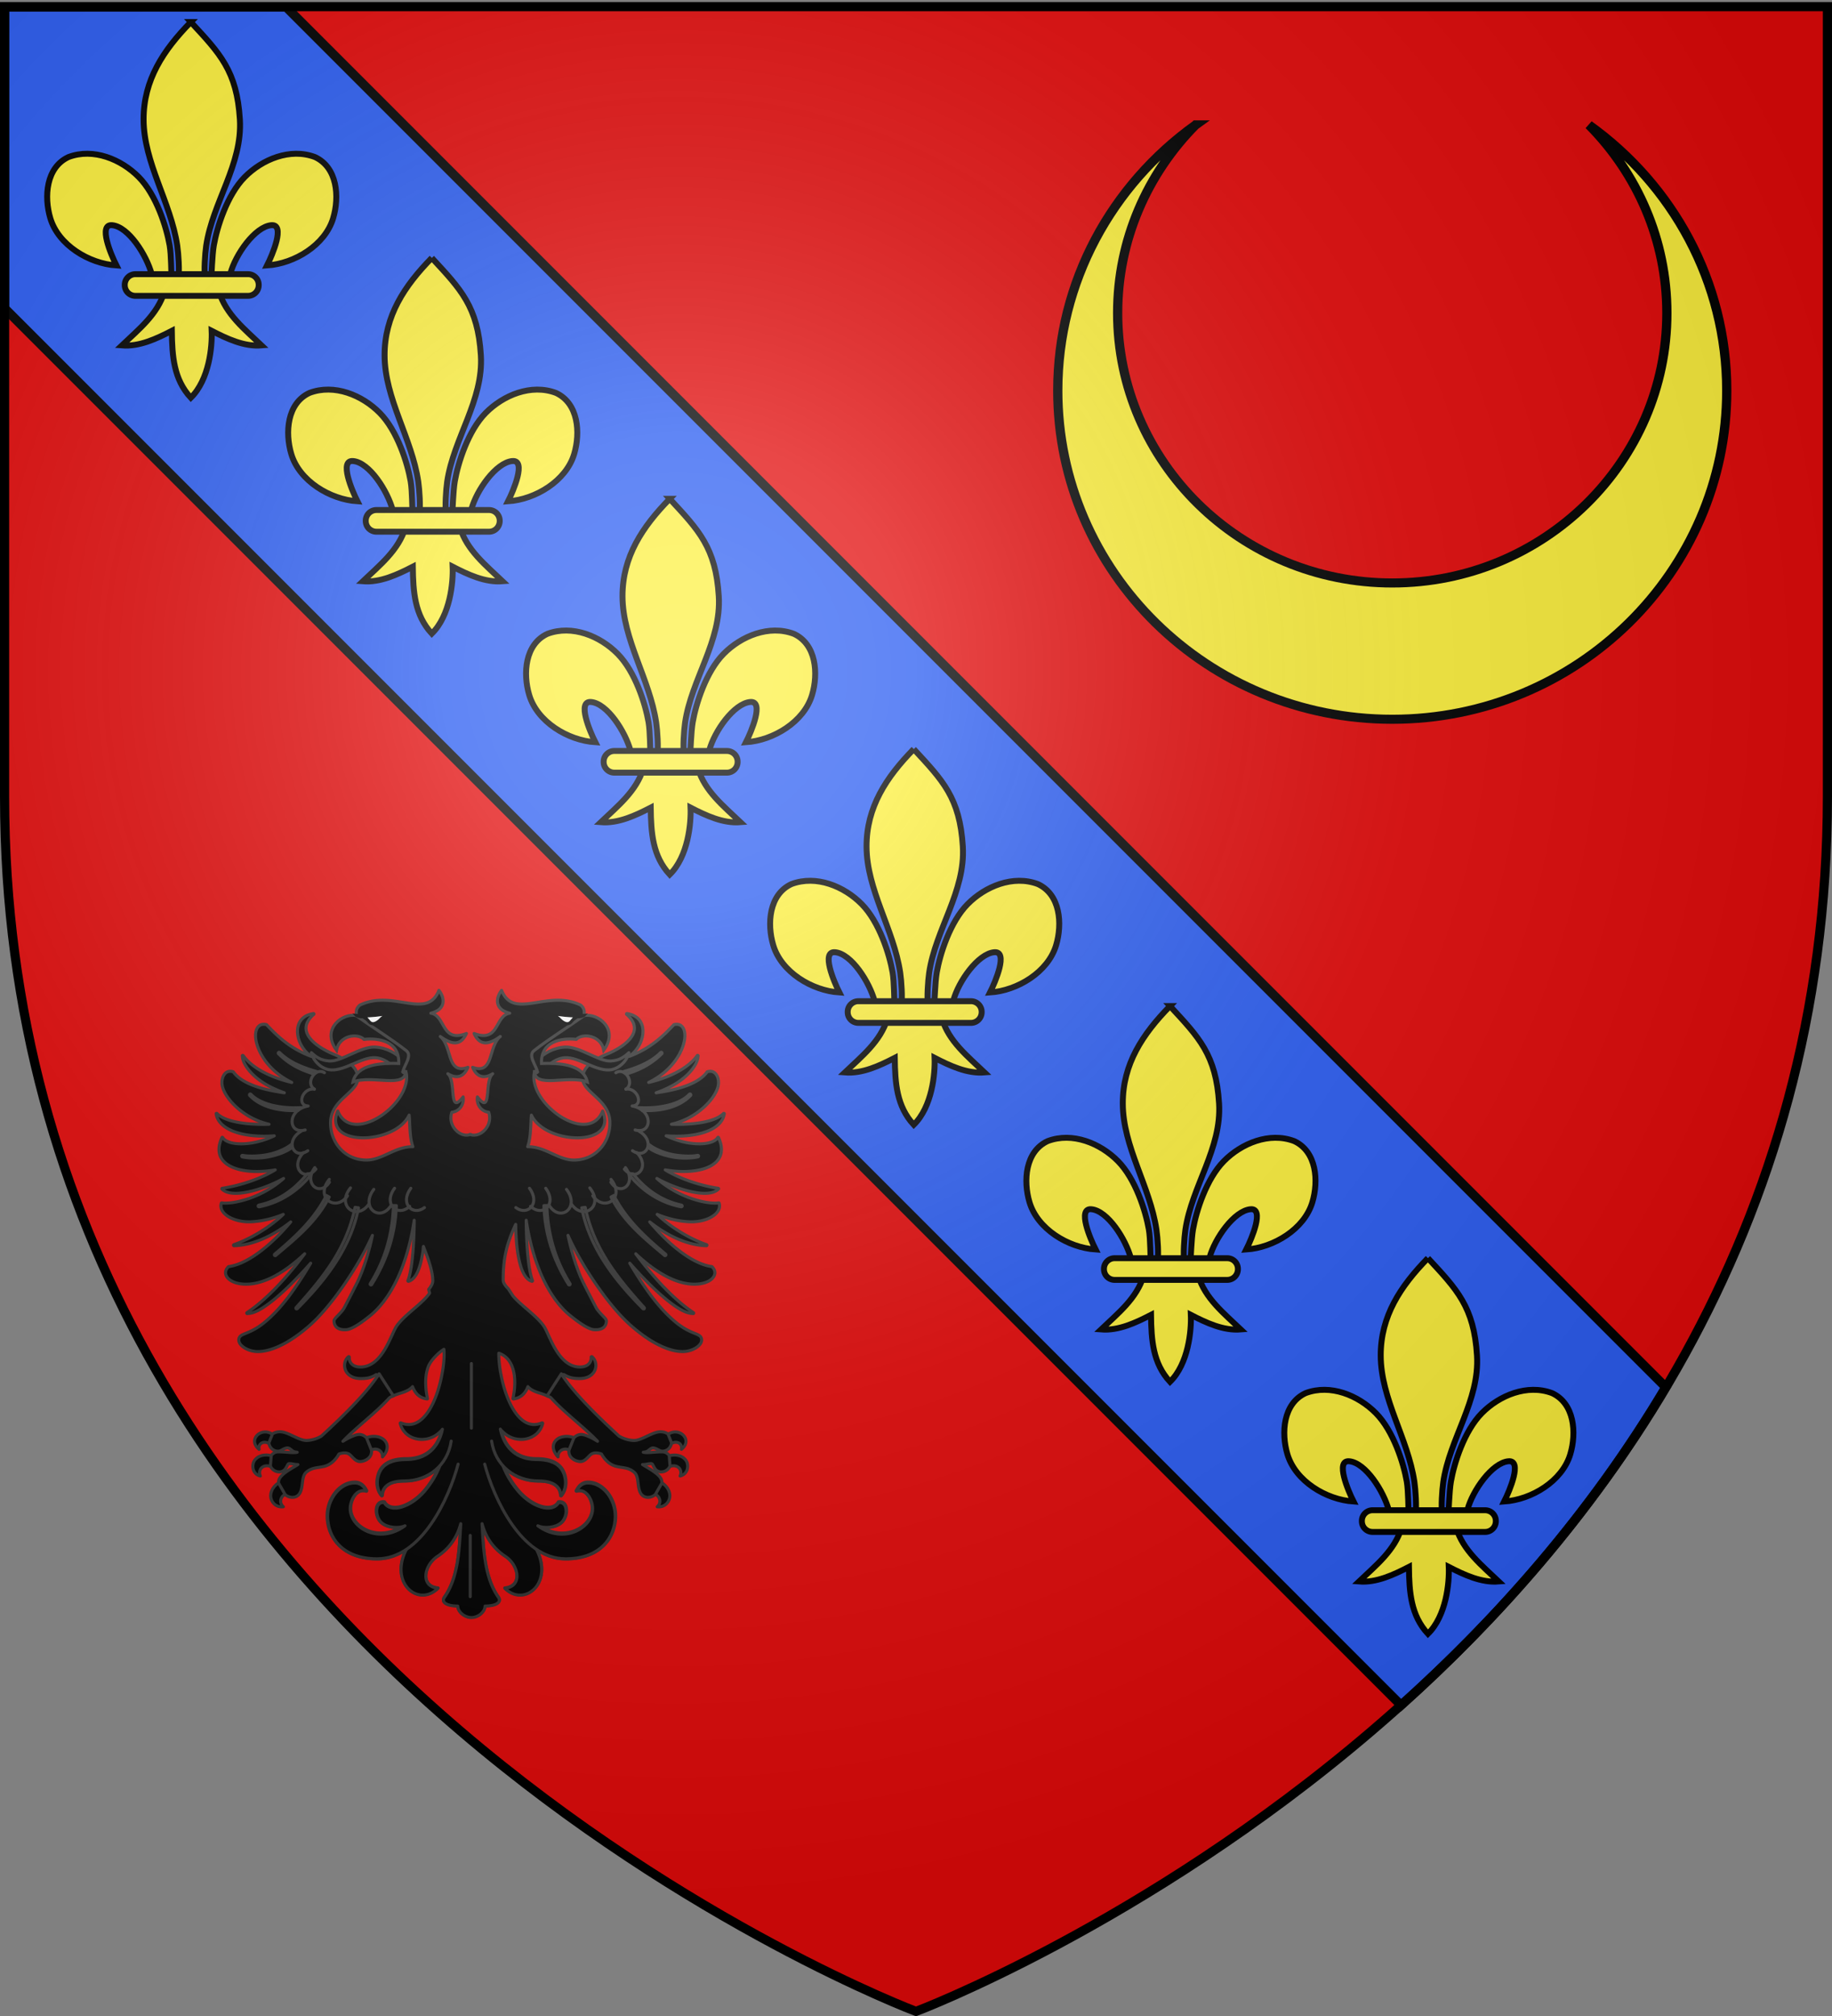 <svg xmlns="http://www.w3.org/2000/svg" xmlns:xlink="http://www.w3.org/1999/xlink" width="600" height="660" version="1.0"><rect width="100%" height="100%" fill="#808080" stroke="none"/><desc>Flag of Canton of Valais (Wallis)</desc><defs><radialGradient xlink:href="#a" id="b" cx="221.445" cy="226.331" r="300" fx="221.445" fy="226.331" gradientTransform="matrix(1.353 0 0 1.349 -77.63 -85.747)" gradientUnits="userSpaceOnUse"/><linearGradient id="a"><stop offset="0" style="stop-color:white;stop-opacity:.314"/><stop offset=".19" style="stop-color:white;stop-opacity:.251"/><stop offset=".6" style="stop-color:#6b6b6b;stop-opacity:.125"/><stop offset="1" style="stop-color:black;stop-opacity:.125"/></linearGradient></defs><g style="display:inline"><path d="M300 658.5s298.5-112.32 298.5-397.772V2.176H1.5v258.552C1.5 546.18 300 658.5 300 658.5" style="fill:#e20909;fill-opacity:1;fill-rule:evenodd;stroke:none;stroke-width:1px;stroke-linecap:butt;stroke-linejoin:miter;stroke-opacity:1"/><g style="fill:#fcef3c"><g style="display:inline;fill:#fcef3c"><path d="M130.923 220.133a2 16.25 0 0 1-1.037-.419" style="fill:#fcef3c;fill-opacity:.988;fill-rule:evenodd;stroke:#eb0000;stroke-width:1.5;stroke-linejoin:round;stroke-miterlimit:4;stroke-dasharray:none;stroke-opacity:1" transform="translate(.616 -.29)"/><path d="m.884 101.193 457.375 457.375c31.349-28.132 62.038-62.67 86.687-104.125L93.103 2.6H.883Z" style="display:inline;opacity:1;fill:#2b5df2;fill-opacity:1;fill-rule:evenodd;stroke:#000;stroke-width:3;stroke-linecap:butt;stroke-linejoin:miter;stroke-miterlimit:4;stroke-dasharray:none;stroke-opacity:1" transform="translate(.616 -.29)"/></g></g><g style="stroke-width:1.934;stroke-miterlimit:4;stroke-dasharray:none"><g style="display:inline;stroke-width:1.934;stroke-miterlimit:4;stroke-dasharray:none"><g style="stroke-width:1.934;stroke-miterlimit:4;stroke-dasharray:none"><path d="M136.464 294.985c12.732 17.47 33.337 28.844 56.594 28.844 38.64 0 70-31.36 70-70s-31.36-70-70-70c-23.257 0-43.862 11.373-56.594 28.843 10.358-10.085 24.475-16.312 40.063-16.312 31.73 0 57.5 25.738 57.5 57.469 0 31.73-25.77 57.468-57.5 57.468-15.588 0-29.705-6.227-40.063-16.312z" style="display:inline;fill:#fcef3c;fill-opacity:1;stroke:#000;stroke-width:1.934;stroke-linejoin:miter;stroke-miterlimit:4;stroke-dasharray:none;stroke-dashoffset:0;stroke-opacity:1" transform="matrix(0 1.537 -1.565 0 853.221 -168.844)"/></g></g></g><g style="stroke-width:.923;stroke-miterlimit:4;stroke-dasharray:none"><g style="stroke-width:.923;stroke-miterlimit:4;stroke-dasharray:none"><g style="stroke-width:.923;stroke-miterlimit:4;stroke-dasharray:none"><g style="stroke-width:.923;stroke-miterlimit:4;stroke-dasharray:none"><g style="stroke-width:.923;stroke-miterlimit:4;stroke-dasharray:none"><path d="M66.594 9c-3.666 9.12-13.874-.42-23.906 4.469-2.095 1.738-.474 4.02-.438 6.219 3.507 2.092 7.726 3.72 11.25 5.78l1.938 9.22 1.28-.75c1.769 9.28-16.362 22.167-20.687 11.5-4.668 10.958 17.358 10.249 21.563 1.25.26 2.78.09 6.596 1.125 9.53h-.157c-2.675 0-4.95 1.028-7.156 2.032s-4.337 2-6.718 2c-6.416 0-10.844-5.127-10.844-11.219 0-3.543 2.038-5.79 4.093-7.718 1.028-.965 2.06-1.865 2.844-2.782.785-.917 1.313-1.877 1.313-3 0-1.716-.866-3.13-2.219-4.312s-3.183-2.149-5.156-2.969c-2.72-1.13-5.694-2.885-7.219-4.969-.763-1.042-1.174-2.141-1.031-3.312.142-1.171.836-2.429 2.312-3.719a.2.2 0 0 0 .032-.031.15.15 0 0 0 .03-.063v-.031a.15.15 0 0 0-.03-.062.2.2 0 0 0-.032-.032.2.2 0 0 0-.031-.031h-.093c-.027.004-.037.027-.063.031-1.934.303-3.26 1.203-4 2.438-.75 1.25-.895 2.794-.594 4.375.437 2.297 1.873 4.617 4 6.093-6.064-2.245-9.93-5.755-13.469-9.562a.15.15 0 0 0-.062-.031h-.031c-.803-.187-1.472-.101-2 .25-.529.35-.904.95-1.094 1.687-.381 1.475-.08 3.577.937 5.844 1.522 3.394 4.677 7.172 9.844 9.688-6.33-1.483-11.977-4.327-14.656-8.094a.2.2 0 0 0-.032-.032.2.2 0 0 0-.03-.03H7.25a.15.15 0 0 0-.031.062.2.2 0 0 0-.032.031v.031c0 .023.032.07.032.094.003 1.239.933 3.461 3.437 5.813 1.985 1.864 4.97 3.773 9.219 5.25-2.396-.336-4.731-.778-6.844-1.376-3.804-1.076-6.924-2.66-8.531-4.906a.2.2 0 0 0-.031-.031h-.032v-.031c-.686-.226-1.282-.19-1.78.031-.5.222-.89.65-1.157 1.156-.534 1.013-.621 2.406-.219 3.657.857 2.661 3.522 5.86 7.282 8.218a21.7 21.7 0 0 0 6.687 2.782 53 53 0 0 1-5.906-.126c-4.103-.333-8.02-1.27-9.813-3.124a.2.2 0 0 0-.031-.032h-.156a.2.2 0 0 0-.031.032.15.15 0 0 0-.032.062v.063c.005.032.026.06.031.093.42 2.51 2.73 4.505 6.5 5.625 2.878.856 6.606 1.218 11.032.907-2.546 1.208-5.156 1.946-7.5 2.25-1.991.257-3.776.215-5.188-.094-1.411-.31-2.437-.872-2.875-1.625a.2.2 0 0 0-.031-.032.2.2 0 0 0-.031-.03.15.15 0 0 0-.063-.032.15.15 0 0 0-.062.031h-.032a.2.2 0 0 0-.03.032v.03c-1.264 2.738-1.108 4.938.03 6.563s3.224 2.665 5.782 3.219c3.012.652 6.693.608 10.281-.031-5.993 3.632-13.17 5.163-16 5.562h-.031a.2.2 0 0 0-.032.031.2.2 0 0 0-.03.032.2.2 0 0 0-.032.031v.094a.2.2 0 0 0 .031.031.2.2 0 0 0 .032.031C2.099 70.061 3.867 70.4 6 70.281s4.615-.717 7.094-1.562c2.3-.785 4.589-1.808 6.562-2.906-2.7 2.39-5.653 4.102-8.437 5.28C6.799 72.966 2.784 73.477 1 73.188H.938a.15.15 0 0 0-.063.032.2.2 0 0 0-.031.031v.031c-.236.782-.13 1.532.25 2.219.379.687 1.024 1.303 1.844 1.813 1.638 1.018 4.013 1.648 6.53 1.593 3.167-.069 6.772-.863 10.095-2.25-4.7 4.503-10.855 7.758-14.938 9.156a.2.2 0 0 0-.031.032.2.2 0 0 0-.032.031v.031a.2.2 0 0 0-.03.031V86a.15.15 0 0 0 .03.063.2.2 0 0 0 .032.03q.015.003.031 0a.2.2 0 0 0 .031.032h.062c6.284-.175 12.35-3.464 17.095-7.187-1.162 1.371-2.389 2.753-3.688 4.062-4.764 4.798-10.291 8.794-15.094 9.438a.15.15 0 0 0-.062.03v.032c-.564.551-.848 1.168-.844 1.781s.278 1.205.781 1.719c1.007 1.028 2.903 1.75 5.406 1.75 6.016 0 12.357-4.135 17.72-9.187-4.854 6.484-11.145 13.6-17.438 17.78a.2.2 0 0 0-.031.032.15.15 0 0 0-.032.062v.062a.2.2 0 0 0 .031.032v.031a.2.2 0 0 0 .032.031.15.15 0 0 0 .062.032h.031c.028 0 .066-.032.094-.032 1.576.029 3.616-.965 5.969-2.656 2.395-1.721 5.101-4.143 7.844-6.906a136 136 0 0 0 5.25-5.625c-4.606 7.784-9.067 13.972-14.219 18.094-2.275 1.82-4.117 2.567-5.406 3.093-.645.264-1.134.455-1.5.75a1.54 1.54 0 0 0-.594 1.25c0 .91.721 1.758 1.781 2.407 1.06.648 2.475 1.093 3.969 1.093 4.893 0 10.869-3.548 16.063-8.25 4.09-3.702 8.79-9.792 12.718-16.062C42.965 90.097 45.01 86.364 46.5 83c-1.087 5.318-2.91 10.752-4.437 13.906-1.025 2.117-3.144 6.166-4.063 7.938-.359.691-1.105 1.502-1.781 2.219-.339.358-.67.671-.907.968-.236.297-.406.554-.406.813 0 .697.22 1.4.782 1.906.561.506 1.448.81 2.75.75.75 0 1.74-.386 2.968-1.094 1.228-.707 2.674-1.762 4.375-3.125 5.135-4.11 10.916-13.016 13.344-28.844-.001 2.794-.113 6.01-.344 9-.302 3.924-.827 7.482-1.562 9.22v.093a.15.15 0 0 0 .031.063.2.2 0 0 0 .031.03q.015.003.032 0a.2.2 0 0 0 .03.032h.063c1.268-.348 2.212-1.568 2.907-3.219s1.158-3.77 1.468-6.031c.059-.425.078-.85.125-1.281 1.472 3.812 2.813 7.443 2.813 10.406 0 .772-.462 1.637-1.219 2.563l.281 1.124c-.168.263-.37.508-.593.782-.758.925-1.797 1.9-2.938 2.906-2.281 2.01-4.953 4.131-6.406 6.219-.457.656-.94 1.744-1.532 3.031s-1.277 2.764-2.124 4.156c-1.696 2.785-3.986 5.219-7.313 5.219-1.126 0-1.993-.314-2.562-.844-.57-.53-.862-1.278-.813-2.125v-.062a.2.2 0 0 0-.031-.031.2.2 0 0 0-.032-.032.15.15 0 0 0-.062-.03h-.063a.2.2 0 0 0-.03.03h-.032c-1.124.954-1.474 2.591-.906 4 .567 1.41 2.076 2.594 4.656 2.594 2.09 0 3.114-.292 4.657-1.203l4.313 6.687c.59-.196 2.095-.792 2.843-1.015 1.42-.424 2.91-.975 3.812-2.031.17.437.36.86.594 1.25.756 1.262 1.914 2.212 3.75 2.468h.062a.15.15 0 0 0 .063-.03.2.2 0 0 0 .031-.032v-.124c-.842-4.006-.646-7.224.25-9.563.687-1.794 2.902-4.104 4.719-5.25.142 1.314.075 3.174-.219 5.343-.372 2.748-1.077 5.902-2.156 8.75-1.08 2.85-2.513 5.397-4.281 6.97-1.77 1.571-3.874 2.168-6.344 1.155H55a.2.2 0 0 0-.031.032h-.032v.03a.2.2 0 0 0-.03.032v.094c.778 3.185 3.624 4.812 6.5 4.812 2.39 0 4.35-1.014 5.874-2.625.05-.053.107-.102.156-.156-.344 1.51-1.025 3.33-2.28 4.906-1.636 2.055-4.25 3.688-8.438 3.688-2.95 0-5.795.615-7.469 2.75-.712.907-1.266 2.333-1.375 3.875-.11 1.542.236 3.23 1.375 4.562a.15.15 0 0 0 .063.031h.093a.15.15 0 0 0 .063-.03.15.15 0 0 0 .031-.063v-.032c.076-1.28.598-2.364 1.656-3.125 1.058-.76 2.675-1.187 5-1.187 4.023 0 7.681-1.494 10.313-4.094-.965 2.35-2.52 4.886-4.375 7.031-1.994 2.306-4.528 3.985-6.782 4.657-1.126.336-2.179.392-3.062.187-.883-.204-1.591-.673-2.062-1.5a.2.2 0 0 0-.032-.031.2.2 0 0 0-.031-.031h-.063c-.76-.091-1.352.143-1.75.594s-.61 1.084-.656 1.78c-.09 1.394.446 3.033 1.532 3.97.921.794 2.241 1.256 3.562 1.406 1.039.118 1.985-.118 2.875-.375-7.634 5.02-15.687.116-15.687-5.406 0-1.257.462-2.793 1.28-3.875.82-1.083 1.952-1.718 3.376-1.282a.2.2 0 0 0 .031.032h.031a.2.2 0 0 0 .032-.032h.03a.2.2 0 0 0 .032-.03.2.2 0 0 0 .031-.032v-.124c-.017-.042-.075-.054-.093-.095-.619-1.364-1.8-2.468-3.5-2.468-2.315 0-4.429 1.262-5.938 3.156-1.51 1.893-2.437 4.44-2.437 7.031 0 3.195 1.113 6.442 3.562 8.906s6.25 4.125 11.563 4.125c3.212 0 6.106-1.069 8.718-2.78-5.046 10.178 3.861 17.326 9.657 11.53-5.493-.555-4.195-6.965-.22-9.593 3.935-2.602 6.064-6.062 7.094-9.907-.434 8.475-.861 16.418-4.906 22.188-1.212 1.73 1.107 2.687 4 2.687.058 1.83 2.116 3.47 4.125 3.47s4.068-1.64 4.125-3.47c2.894 0 5.212-.958 4-2.687-4.044-5.77-4.471-13.713-4.906-22.188 1.03 3.845 3.16 7.305 7.094 9.907 3.976 2.628 5.274 9.038-.219 9.593 5.795 5.796 14.703-1.352 9.656-11.53 2.615 1.716 5.533 2.78 8.75 2.78 5.312 0 9.114-1.66 11.563-4.125s3.531-5.711 3.531-8.906c0-2.59-.928-5.138-2.437-7.031-1.51-1.894-3.592-3.156-5.907-3.156-1.7 0-2.881 1.105-3.5 2.468-.018.041-.076.053-.094.094a.2.2 0 0 0-.03.031v.062q.013.019.03.032v.031q.014.018.032.031h.03a.15.15 0 0 0 .063.032.2.2 0 0 0 .032-.032c1.424-.436 2.587.2 3.406 1.282.818 1.082 1.281 2.618 1.281 3.875 0 5.523-8.083 10.431-15.719 5.406.896.264 1.857.494 2.907.375 1.32-.15 2.61-.612 3.53-1.406 1.087-.937 1.622-2.576 1.532-3.97-.045-.696-.227-1.33-.625-1.78-.398-.451-1.02-.685-1.781-.594h-.031a.2.2 0 0 0-.032.031.2.2 0 0 0-.03.031c-.472.827-1.18 1.296-2.063 1.5-.883.205-1.936.149-3.063-.187-2.254-.673-4.787-2.35-6.781-4.657-1.855-2.145-3.41-4.681-4.375-7.03 2.631 2.6 6.29 4.093 10.312 4.093 2.326 0 3.942.427 5 1.187 1.059.76 1.58 1.845 1.657 3.125v.062q.014.019.03.032.014.018.032.031h.124a.2.2 0 0 0 .032-.03h.031c1.14-1.333 1.484-3.022 1.375-4.563-.109-1.542-.663-2.968-1.375-3.875-1.674-2.135-4.52-2.75-7.468-2.75-4.188 0-6.802-1.633-8.438-3.688-1.255-1.577-1.937-3.396-2.281-4.906.049.054.106.103.156.156 1.524 1.61 3.484 2.625 5.875 2.625 2.876 0 5.722-1.627 6.5-4.812v-.094a.2.2 0 0 0-.031-.031.2.2 0 0 0-.031-.031.2.2 0 0 0-.032-.032h-.125c-2.47 1.013-4.543.416-6.312-1.156s-3.203-4.12-4.281-6.969c-1.08-2.848-1.785-6.002-2.157-8.75-.214-1.583-.301-2.986-.281-4.156 1.754.552 3.203 1.899 4.031 4.063.896 2.339 1.092 5.557.25 9.562v.125a.2.2 0 0 0 .032.031.15.15 0 0 0 .062.031h.063c1.835-.256 2.993-1.206 3.75-2.468.233-.39.424-.813.593-1.25.902 1.056 2.393 1.607 3.813 2.03.747.224 2.12.79 2.71.985l4.312-6.687c1.543.91 2.7 1.234 4.79 1.234 2.58 0 4.089-1.184 4.657-2.594s.217-3.046-.907-4h-.03a.2.2 0 0 0-.032-.03h-.063a.15.15 0 0 0-.062.03.2.2 0 0 0-.031.032.2.2 0 0 0-.031.03v.063c.049.847-.243 1.596-.813 2.125-.57.53-1.436.844-2.562.844-3.327 0-5.618-2.434-7.313-5.219-.848-1.392-1.533-2.869-2.125-4.156s-1.074-2.375-1.531-3.031c-1.454-2.088-4.125-4.209-6.406-6.22-1.141-1.004-2.18-1.98-2.938-2.905l-1.375-2.125C86.575 98.144 86 97.256 86 96.5c0-6.341.996-10.909 3.781-16.812.046 2.482.164 5.262.531 7.937.31 2.26.775 4.38 1.47 6.031.694 1.65 1.638 2.87 2.906 3.219h.062a.2.2 0 0 0 .031-.031h.031a.2.2 0 0 0 .032-.031.15.15 0 0 0 .031-.063v-.094c-.735-1.737-1.26-5.295-1.562-9.219-.23-2.99-.343-6.206-.344-9 2.428 15.828 8.21 24.734 13.344 28.844 1.701 1.363 3.146 2.418 4.374 3.125 1.229.708 2.219 1.094 2.97 1.094 1.3.06 2.188-.244 2.75-.75.56-.506.78-1.209.78-1.906 0-.259-.17-.516-.406-.813s-.568-.61-.906-.969c-.677-.716-1.423-1.527-1.781-2.218-.919-1.772-3.038-5.82-4.063-7.938-1.527-3.154-3.35-8.588-4.437-13.906 1.49 3.364 3.535 7.097 5.844 10.781 3.927 6.27 8.629 12.36 12.718 16.063 5.194 4.702 11.17 8.25 16.063 8.25 1.493 0 2.908-.445 3.969-1.094s1.78-1.497 1.78-2.406c0-.545-.227-.955-.593-1.25s-.855-.487-1.5-.75c-1.29-.527-3.131-1.274-5.406-3.094-5.152-4.122-9.613-10.31-14.219-18.094a136 136 0 0 0 5.25 5.625c2.743 2.763 5.449 5.185 7.844 6.906 2.353 1.692 4.392 2.685 5.969 2.657.028 0 .065.032.093.031h.031a.15.15 0 0 0 .063-.031.2.2 0 0 0 .031-.031v-.032a.2.2 0 0 0 .031-.03v-.063a.15.15 0 0 0-.03-.063.2.2 0 0 0-.032-.03c-6.293-4.182-12.584-11.298-17.437-17.782 5.362 5.052 11.703 9.187 17.718 9.187 2.504 0 4.4-.722 5.406-1.75.504-.514.777-1.105.782-1.718.004-.614-.28-1.23-.844-1.782v-.03a.15.15 0 0 0-.062-.032c-4.803-.643-10.33-4.64-15.094-9.438-1.3-1.308-2.526-2.69-3.688-4.062 4.745 3.723 10.81 7.012 17.094 7.187h.062a.2.2 0 0 0 .032-.03h.03a.2.2 0 0 0 .032-.032.15.15 0 0 0 .031-.063v-.062a.2.2 0 0 0-.031-.031v-.032a.2.2 0 0 0-.031-.03.2.2 0 0 0-.031-.032c-4.083-1.399-10.238-4.653-14.938-9.156 3.322 1.387 6.928 2.18 10.094 2.25 2.517.054 4.892-.575 6.531-1.594.82-.51 1.465-1.126 1.844-1.813.379-.686.486-1.436.25-2.218v-.032a.2.2 0 0 0-.031-.03.15.15 0 0 0-.063-.032h-.062c-1.784.289-5.8-.223-10.219-2.094-2.784-1.179-5.737-2.892-8.437-5.281A41 41 0 0 0 139 68.719c2.479.846 4.96 1.444 7.094 1.563 2.133.118 3.901-.221 4.937-1.25a.2.2 0 0 0 .031-.032.2.2 0 0 0 .032-.03v-.095a.2.2 0 0 0-.032-.03.2.2 0 0 0-.03-.032.2.2 0 0 0-.032-.031h-.031c-2.83-.4-10.007-1.93-16-5.563 3.588.64 7.269.683 10.281.031 2.558-.553 4.643-1.593 5.781-3.218 1.139-1.626 1.295-3.826.032-6.563v-.031a.2.2 0 0 0-.032-.031h-.03a.15.15 0 0 0-.063-.032.15.15 0 0 0-.063.032.2.2 0 0 0-.031.03.2.2 0 0 0-.031.032c-.438.754-1.464 1.316-2.875 1.625s-3.197.352-5.188.094c-2.344-.304-4.954-1.041-7.5-2.25 4.426.312 8.154-.051 11.031-.906 3.77-1.121 6.08-3.115 6.5-5.625.005-.033.027-.061.032-.094v-.063a.15.15 0 0 0-.032-.062.2.2 0 0 0-.03-.031h-.156a.2.2 0 0 0-.032.03c-1.793 1.854-5.71 2.792-9.812 3.126a53 53 0 0 1-5.907.125 21.7 21.7 0 0 0 6.688-2.781c3.76-2.358 6.425-5.558 7.281-8.22.402-1.25.315-2.643-.219-3.655-.266-.507-.657-.935-1.156-1.157s-1.095-.257-1.781-.03v.03h-.031a.2.2 0 0 0-.032.032c-1.607 2.246-4.727 3.83-8.53 4.906-2.113.597-4.449 1.04-6.845 1.375 4.249-1.476 7.234-3.386 9.22-5.25 2.503-2.352 3.433-4.574 3.437-5.813 0-.023.032-.07.03-.093v-.032a.2.2 0 0 0-.03-.03.15.15 0 0 0-.032-.063h-.156a.2.2 0 0 0-.03.03.2.2 0 0 0-.032.032c-2.68 3.767-8.327 6.612-14.656 8.094 5.167-2.516 8.321-6.293 9.844-9.688 1.016-2.266 1.318-4.369.937-5.843-.19-.738-.565-1.337-1.094-1.688-.528-.351-1.197-.437-2-.25h-.03a.15.15 0 0 0-.063.031c-3.539 3.807-7.405 7.317-13.47 9.563 2.128-1.477 3.564-3.797 4-6.094.302-1.58.158-3.124-.593-4.375-.74-1.235-2.066-2.134-4-2.437-.026-.005-.036-.028-.062-.032h-.094a.2.2 0 0 0-.031.032.2.2 0 0 0-.031.03.15.15 0 0 0-.032.063v.032a.15.15 0 0 0 .032.062q.014.018.03.031c1.477 1.29 2.17 2.548 2.313 3.72.143 1.17-.268 2.27-1.03 3.312-1.526 2.083-4.5 3.838-7.22 4.968-1.973.82-3.802 1.786-5.156 2.97-1.355 1.182-2.22 2.595-2.22 4.311 0 1.123.527 2.083 1.312 3s1.817 1.817 2.844 2.782c2.056 1.928 4.094 4.175 4.094 7.718 0 6.092-4.428 11.219-10.844 11.219-2.381 0-4.513-.996-6.719-2-2.205-1.004-4.48-2.031-7.156-2.031h-.125c1.035-2.935.865-6.75 1.125-9.531 4.205 8.999 26.2 9.708 21.531-1.25-4.324 10.667-22.424-2.22-20.656-11.5l1.281.75 1.938-9.22c3.524-2.06 7.743-3.688 11.25-5.78.036-2.199 1.657-4.48-.438-6.22C99.405 8.582 89.197 18.12 85.531 9c-1.65 2.057-2.42 5.684 2.438 6.906-4.545.713-3.043 9.025-10.75 6.125 1.625 3.533 4.122 3.66 7.906.907-3.712 3.053-1.872 11.636-8.344 9.312 1.413 3.333 3.762 3.33 6.063 1.938-2.668 2.118-.087 12.879-4.625 7-.344 2.253 1.096 4.39 3.406 4.624 1.382 3.978-2.39 7.709-5.437 6.782V52.5c-.042.017-.083.016-.126.031-.05-.017-.107-.011-.156-.031v.094c-3.045.91-6.786-2.81-5.406-6.782 2.31-.234 3.75-2.37 3.406-4.624-4.538 5.879-1.957-4.882-4.625-7 2.301 1.393 4.65 1.395 6.063-1.938-6.472 2.324-4.632-6.259-8.344-9.312 3.784 2.753 6.28 2.626 7.906-.907-7.707 2.9-6.205-5.412-10.75-6.125 4.859-1.222 4.088-4.849 2.438-6.906" style="fill:#000;fill-opacity:1;fill-rule:nonzero;stroke:#313131;stroke-width:.923;stroke-linecap:round;stroke-linejoin:round;stroke-miterlimit:4;stroke-dasharray:none;stroke-dashoffset:0;stroke-opacity:1" transform="matrix(1.084 0 0 1.084 71.567 314.465)"/></g><path d="M16.185 142.369c-2.566.104-4.529 3.027-1.719 5.25-.403-1.727 1.498-2.948 3.532-1.438.83-.348 1.403-1.944.812-2.843-.833-.722-1.77-1.004-2.625-.969m124.156 0c-.855-.035-1.79.247-2.625.969-.59.9-.017 2.495.813 2.843 2.033-1.51 3.934-.29 3.531 1.438 2.81-2.223.847-5.146-1.719-5.25m-91.656 1.344a5.8 5.8 0 0 0-2.25.625c-1.34 1.27-.785 3.666 1 4.312 1.578-2.027 4.422-1.029 4.313 1.25 2.022-2.137 1.651-4.159.343-5.25-.86-.717-2.115-1.031-3.406-.937m58.375 0c-1.015.058-1.968.363-2.656.937-1.308 1.091-1.647 3.113.375 5.25-.109-2.279 2.735-3.277 4.312-1.25 1.785-.646 2.34-3.041 1-4.312-.931-.487-2.016-.684-3.03-.625m-90.375 5.625c-.202-.004-.402.016-.594.03-1.276.102-2.304.662-2.968 1.563-1.01 1.371-.755 4.157 1.718 4.75-.898-1.937.892-3.967 3.657-2.687.892-.615 1.041-2.398.125-3.313-.68-.21-1.33-.33-1.938-.343m122.938.03a7.2 7.2 0 0 0-1.719.313c-.916.915-.767 2.698.125 3.313 2.765-1.28 4.524.75 3.625 2.687 2.473-.593 2.76-3.379 1.75-4.75-.797-1.082-2.143-1.66-3.781-1.562m-118.219 7.907c-1.988.683-3.324 2.399-3.438 4.188-.107 1.699 1.308 3.81 3.813 3.5-1.73-1.488-.494-4.218 2.062-3.97.76-1.739-.593-3.816-2.437-3.718m113.719 0c-1.844-.098-3.197 1.979-2.438 3.719 2.557-.25 3.792 2.48 2.063 3.969 2.504.31 3.92-1.801 3.812-3.5-.113-1.79-1.45-3.505-3.437-4.188" style="fill:#000;fill-opacity:1;fill-rule:nonzero;stroke:#313131;stroke-width:.923;stroke-linecap:round;stroke-linejoin:round;stroke-miterlimit:4;stroke-dasharray:none;stroke-dashoffset:0;stroke-opacity:1" transform="matrix(1.084 0 0 1.084 69.179 314.465)"/></g><g style="stroke-width:.923;stroke-miterlimit:4;stroke-dasharray:none"><path d="M84.492 132.884v19.5" style="fill:#313131;fill-opacity:1;fill-rule:nonzero;stroke:#313131;stroke-width:.923;stroke-linecap:round;stroke-linejoin:round;stroke-miterlimit:4;stroke-dasharray:none;stroke-dashoffset:0;stroke-opacity:1" transform="matrix(1.084 0 0 1.084 62.8 302.349)"/><path d="M72.932 179.625a107 107 0 0 0-3.69 3.54c-13.061 13.061-1.741 24.492 5.156 17.594-5.492-.556-4.194-6.965-.219-9.594 3.935-2.601 6.064-6.061 7.094-9.906-.435 8.475-.862 16.418-4.906 22.188-1.212 1.729 1.106 2.687 4 2.687.057 1.83 2.116 3.469 4.125 3.469s4.067-1.64 4.125-3.469c2.893 0 5.212-.958 4-2.687-4.045-5.77-4.472-13.713-4.906-22.188 1.03 3.845 3.159 7.305 7.093 9.906 3.976 2.63 5.274 9.038-.218 9.594 6.897 6.898 18.217-4.533 5.156-17.594a105 105 0 0 0-3.886-3.716" style="fill:#000;fill-opacity:1;fill-rule:nonzero;stroke:#313131;stroke-width:.923;stroke-linecap:round;stroke-linejoin:round;stroke-miterlimit:4;stroke-dasharray:none;stroke-dashoffset:0;stroke-opacity:1" transform="matrix(1.084 0 0 1.084 62.8 302.349)"/><path d="M75.684 160.875c-.343 3.06-2.527 7.326-5.405 10.655-4.022 4.652-10.187 6.78-12.152 3.335-2.883-.346-2.827 4.317-.752 6.107 1.78 1.534 5.11 1.797 7.05.915-7.887 5.778-16.56.639-16.56-5.183 0-2.586 1.884-6.205 4.856-5.295-.582-1.38-1.777-2.458-3.465-2.458-4.52 0-8.21 4.91-8.21 10.017 0 6.32 4.391 12.893 14.953 12.893 13.503 0 21.795-18.49 24.478-28.59M93.3 160.875c.343 3.06 2.526 7.326 5.404 10.655 4.023 4.652 10.188 6.78 12.152 3.335 2.884-.346 2.828 4.317.753 6.107-1.78 1.534-5.11 1.797-7.05.915 7.886 5.778 16.56.639 16.56-5.183 0-2.586-1.885-6.205-4.856-5.295.581-1.38 1.777-2.458 3.465-2.458 4.52 0 8.21 4.91 8.21 10.017 0 6.32-4.392 12.893-14.953 12.893-13.503 0-21.795-18.49-24.479-28.59" style="fill:#000;fill-opacity:1;fill-rule:nonzero;stroke:#313131;stroke-width:.923;stroke-linecap:round;stroke-linejoin:round;stroke-miterlimit:4;stroke-dasharray:none;stroke-dashoffset:0;stroke-opacity:1" transform="matrix(1.084 0 0 1.084 62.8 302.349)"/><path d="M75.736 152.731c-.696 3.496-3.17 9.147-10.948 9.147-2.928 0-5.719.623-7.351 2.703-1.376 1.754-2.225 5.628-.007 8.221.157-2.63 2.11-4.458 6.8-4.458 7.144 0 13.086-4.672 14.157-12.04M93.239 152.683c.682 3.493 3.143 9.195 10.957 9.195 2.928 0 5.718.623 7.35 2.703 1.377 1.754 2.225 5.628.008 8.221-.157-2.63-2.11-4.458-6.8-4.458-7.144 0-13.086-4.672-14.157-12.04" style="fill:#000;fill-opacity:1;fill-rule:nonzero;stroke:#313131;stroke-width:.923;stroke-linecap:round;stroke-linejoin:round;stroke-miterlimit:4;stroke-dasharray:none;stroke-dashoffset:0;stroke-opacity:1" transform="matrix(1.084 0 0 1.084 62.8 302.349)"/></g></g><path d="M76.047 192.116v-18.504" style="fill:#000;fill-opacity:1;fill-rule:nonzero;stroke:#313131;stroke-width:.923;stroke-linecap:round;stroke-linejoin:round;stroke-miterlimit:4;stroke-dasharray:none;stroke-dashoffset:0;stroke-opacity:1" transform="matrix(1.084 0 0 1.084 71.567 314.465)"/></g><g style="stroke-width:.923;stroke-miterlimit:4;stroke-dasharray:none"><g style="stroke-width:.923;stroke-miterlimit:4;stroke-dasharray:none"><path d="M-1.711 188.69a.25.25 0 0 0-.156.093.3.3 0 0 0-.032.062.25.25 0 0 0-.03.125.3.3 0 0 0 .03.094.3.3 0 0 0 .063.063c3.071 3.043 6.52 4.892 10.75 6.125l.75-.75c-4.192-1.222-8.171-2.761-11.156-5.719a.3.3 0 0 0-.032-.031.3.3 0 0 0-.062-.031.25.25 0 0 0-.125-.032zm-8.688 12.593a.25.25 0 0 0-.156.094.3.3 0 0 0-.031.062.3.3 0 0 0-.031.094.25.25 0 0 0 .062.188c2.963 3.148 8.197 4.874 14.594 4.53l.906-.843c-6.299.338-12.327-1.058-15.125-4.031l-.031-.031a.3.3 0 0 0-.063-.032.25.25 0 0 0-.125-.03zm12.47 15.219c-2.14 1.65-5.22 2.791-8 3.218-2.782.428-5.373.378-6.72.094a.3.3 0 0 0-.093 0 .25.25 0 0 0-.157.063.25.25 0 0 0-.062.187.25.25 0 0 0 .219.219c1.455.306 4.165.56 7 .125s6.068-1.487 8-3zm5.78 8.812-1.03.094c-3.616 4.461-8.28 8.075-14.626 9.437a.2.2 0 0 0-.031.032.2.2 0 0 0-.063.03.25.25 0 0 0-.094.187.25.25 0 0 0 .063.189q.03.02.063.031a.3.3 0 0 0 .093.031.3.3 0 0 0 .094 0c6.568-1.265 11.891-5.032 15.563-9.562zm4.782 6.625c-3.883 7.527-9.645 12.672-15.625 17.719a.2.2 0 0 0-.032.031.25.25 0 0 0-.062.188.3.3 0 0 0 .031.093.3.3 0 0 0 .031.063.25.25 0 0 0 .157.062.25.25 0 0 0 .125 0 .3.3 0 0 0 .062-.062c5.98-5.047 12.22-9.995 16.156-17.625zm20.25 3.031c-.305 8.97-2.71 16.734-7 23.594v.031a.25.25 0 0 0-.032.125.3.3 0 0 0 .032.094c.025.056.07.1.125.125a.25.25 0 0 0 .125 0 .3.3 0 0 0 .093-.031.2.2 0 0 0 .063-.031.3.3 0 0 0 .031-.063c4.332-6.925 7.13-14.756 7.438-23.812zm-11.594.563c-2.6 12.113-8.933 20.423-17.813 30.25a.25.25 0 0 0-.062.187.3.3 0 0 0 .031.094.3.3 0 0 0 .031.063.25.25 0 0 0 .094.062.3.3 0 0 0 .094 0 .25.25 0 0 0 .156-.062l.031-.031c7.085-7.15 16.023-17.415 18.47-30.438z" style="fill:none;fill-opacity:1;fill-rule:nonzero;stroke:#313131;stroke-width:.923;stroke-linecap:round;stroke-linejoin:round;stroke-miterlimit:4;stroke-dasharray:none;stroke-dashoffset:0;stroke-opacity:1" transform="matrix(1.084 0 0 1.084 93.214 139.963)"/><path d="M4.93 212.568c-5.003 2.982-2.135 8.758 2.074 5.843" style="fill:none;fill-opacity:1;fill-rule:nonzero;stroke:#313131;stroke-width:.923;stroke-linecap:round;stroke-linejoin:round;stroke-miterlimit:4;stroke-dasharray:none;stroke-dashoffset:0;stroke-opacity:1" transform="matrix(1.084 0 0 1.084 93.214 139.963)"/><path d="M5.648 219.035c-4.197 4.398.393 9.037 3.806 4.947" style="fill:none;fill-opacity:1;fill-rule:nonzero;stroke:#313131;stroke-width:.923;stroke-linecap:round;stroke-linejoin:round;stroke-miterlimit:4;stroke-dasharray:none;stroke-dashoffset:0;stroke-opacity:1" transform="matrix(1.084 0 0 1.084 93.214 139.963)"/><path d="M9.121 223.507c-3.588 4.908 1.568 8.909 4.418 4.41" style="fill:none;fill-opacity:1;fill-rule:nonzero;stroke:#313131;stroke-width:.923;stroke-linecap:round;stroke-linejoin:round;stroke-miterlimit:4;stroke-dasharray:none;stroke-dashoffset:0;stroke-opacity:1" transform="matrix(1.084 0 0 1.084 93.214 139.963)"/><path d="M13.493 227.075c-4.475 5.518 1.954 10.018 5.508 4.958M7.12 204.899c-6.609 1.19-6.064 8.739-.908 7.239M7.12 204.899c-3.655-.092-1.66-5.64 1.88-5.079" style="fill:none;fill-opacity:1;fill-rule:nonzero;stroke:#313131;stroke-width:.923;stroke-linecap:round;stroke-linejoin:round;stroke-miterlimit:4;stroke-dasharray:none;stroke-dashoffset:0;stroke-opacity:1" transform="matrix(1.084 0 0 1.084 93.214 139.963)"/><path d="M12.025 194.866c-2.851-1.823-5.856 3.21-3.026 4.954M19.902 229.638c-4.474 5.52 1.954 10.018 5.509 4.958" style="fill:none;fill-opacity:1;fill-rule:nonzero;stroke:#313131;stroke-width:.923;stroke-linecap:round;stroke-linejoin:round;stroke-miterlimit:4;stroke-dasharray:none;stroke-dashoffset:0;stroke-opacity:1" transform="matrix(1.084 0 0 1.084 93.214 139.963)"/><path d="M26.94 230.084c-4.191 5.519 1.83 10.018 5.159 4.958" style="fill:none;fill-opacity:1;fill-rule:nonzero;stroke:#313131;stroke-width:.923;stroke-linecap:round;stroke-linejoin:round;stroke-miterlimit:4;stroke-dasharray:none;stroke-dashoffset:0;stroke-opacity:1" transform="matrix(1.084 0 0 1.084 93.214 139.963)"/><path d="M33.221 229.75c-3.581 4.852.962 8.822 4.57 5.462" style="fill:none;fill-opacity:1;fill-rule:nonzero;stroke:#313131;stroke-width:.923;stroke-linecap:round;stroke-linejoin:round;stroke-miterlimit:4;stroke-dasharray:none;stroke-dashoffset:0;stroke-opacity:1" transform="matrix(1.084 0 0 1.084 93.214 139.963)"/><path d="M38.126 229.75c-3.434 4.652.6 8.492 4.119 5.841" style="fill:none;fill-opacity:1;fill-rule:nonzero;stroke:#313131;stroke-width:.923;stroke-linecap:round;stroke-linejoin:round;stroke-miterlimit:4;stroke-dasharray:none;stroke-dashoffset:0;stroke-opacity:1" transform="matrix(1.084 0 0 1.084 93.214 139.963)"/></g><g style="stroke-width:.923;stroke-miterlimit:4;stroke-dasharray:none"><path d="M-1.711 188.69a.25.25 0 0 0-.156.093.3.3 0 0 0-.032.062.25.25 0 0 0-.03.125.3.3 0 0 0 .03.094.3.3 0 0 0 .063.063c3.071 3.043 6.52 4.892 10.75 6.125l.75-.75c-4.192-1.222-8.171-2.761-11.156-5.719a.3.3 0 0 0-.032-.031.3.3 0 0 0-.062-.031.25.25 0 0 0-.125-.032zm-8.688 12.593a.25.25 0 0 0-.156.094.3.3 0 0 0-.031.062.3.3 0 0 0-.031.094.25.25 0 0 0 .062.188c2.963 3.148 8.197 4.874 14.594 4.53l.906-.843c-6.299.338-12.327-1.058-15.125-4.031l-.031-.031a.3.3 0 0 0-.063-.032.25.25 0 0 0-.125-.03zm12.47 15.219c-2.14 1.65-5.22 2.791-8 3.218-2.782.428-5.373.378-6.72.094a.3.3 0 0 0-.093 0 .25.25 0 0 0-.157.063.25.25 0 0 0-.062.187.25.25 0 0 0 .219.219c1.455.306 4.165.56 7 .125s6.068-1.487 8-3zm5.78 8.812-1.03.094c-3.616 4.461-8.28 8.075-14.626 9.437a.2.2 0 0 0-.031.032.2.2 0 0 0-.063.03.25.25 0 0 0-.094.187.25.25 0 0 0 .063.189q.03.02.063.031a.3.3 0 0 0 .093.031.3.3 0 0 0 .094 0c6.568-1.265 11.891-5.032 15.563-9.562zm4.782 6.625c-3.883 7.527-9.645 12.672-15.625 17.719a.2.2 0 0 0-.032.031.25.25 0 0 0-.062.188.3.3 0 0 0 .031.093.3.3 0 0 0 .031.063.25.25 0 0 0 .157.062.25.25 0 0 0 .125 0 .3.3 0 0 0 .062-.062c5.98-5.047 12.22-9.995 16.156-17.625zm20.25 3.031c-.305 8.97-2.71 16.734-7 23.594v.031a.25.25 0 0 0-.032.125.3.3 0 0 0 .032.094c.025.056.07.1.125.125a.25.25 0 0 0 .125 0 .3.3 0 0 0 .093-.031.2.2 0 0 0 .063-.031.3.3 0 0 0 .031-.063c4.332-6.925 7.13-14.756 7.438-23.812zm-11.594.563c-2.6 12.113-8.933 20.423-17.813 30.25a.25.25 0 0 0-.062.187.3.3 0 0 0 .031.094.3.3 0 0 0 .031.063.25.25 0 0 0 .094.062.3.3 0 0 0 .094 0 .25.25 0 0 0 .156-.062l.031-.031c7.085-7.15 16.023-17.415 18.47-30.438z" style="fill:none;fill-opacity:1;fill-rule:nonzero;stroke:#313131;stroke-width:.923;stroke-linecap:round;stroke-linejoin:round;stroke-miterlimit:4;stroke-dasharray:none;stroke-dashoffset:0;stroke-opacity:1" transform="matrix(-1.084 0 0 1.084 214.736 139.963)"/><path d="M4.93 212.568c-5.003 2.982-2.135 8.758 2.074 5.843" style="fill:none;fill-opacity:1;fill-rule:nonzero;stroke:#313131;stroke-width:.923;stroke-linecap:round;stroke-linejoin:round;stroke-miterlimit:4;stroke-dasharray:none;stroke-dashoffset:0;stroke-opacity:1" transform="matrix(-1.084 0 0 1.084 214.736 139.963)"/><path d="M5.648 219.035c-4.197 4.398.393 9.037 3.806 4.947" style="fill:none;fill-opacity:1;fill-rule:nonzero;stroke:#313131;stroke-width:.923;stroke-linecap:round;stroke-linejoin:round;stroke-miterlimit:4;stroke-dasharray:none;stroke-dashoffset:0;stroke-opacity:1" transform="matrix(-1.084 0 0 1.084 214.736 139.963)"/><path d="M9.121 223.507c-3.588 4.908 1.568 8.909 4.418 4.41" style="fill:none;fill-opacity:1;fill-rule:nonzero;stroke:#313131;stroke-width:.923;stroke-linecap:round;stroke-linejoin:round;stroke-miterlimit:4;stroke-dasharray:none;stroke-dashoffset:0;stroke-opacity:1" transform="matrix(-1.084 0 0 1.084 214.736 139.963)"/><path d="M13.493 227.075c-4.475 5.518 1.954 10.018 5.508 4.958M7.12 204.899c-6.609 1.19-6.064 8.739-.908 7.239M7.12 204.899c-3.655-.092-1.66-5.64 1.88-5.079" style="fill:none;fill-opacity:1;fill-rule:nonzero;stroke:#313131;stroke-width:.923;stroke-linecap:round;stroke-linejoin:round;stroke-miterlimit:4;stroke-dasharray:none;stroke-dashoffset:0;stroke-opacity:1" transform="matrix(-1.084 0 0 1.084 214.736 139.963)"/><path d="M12.025 194.866c-2.851-1.823-5.856 3.21-3.026 4.954M19.902 229.638c-4.474 5.52 1.954 10.018 5.509 4.958" style="fill:none;fill-opacity:1;fill-rule:nonzero;stroke:#313131;stroke-width:.923;stroke-linecap:round;stroke-linejoin:round;stroke-miterlimit:4;stroke-dasharray:none;stroke-dashoffset:0;stroke-opacity:1" transform="matrix(-1.084 0 0 1.084 214.736 139.963)"/><path d="M26.94 230.084c-4.191 5.519 1.83 10.018 5.159 4.958" style="fill:none;fill-opacity:1;fill-rule:nonzero;stroke:#313131;stroke-width:.923;stroke-linecap:round;stroke-linejoin:round;stroke-miterlimit:4;stroke-dasharray:none;stroke-dashoffset:0;stroke-opacity:1" transform="matrix(-1.084 0 0 1.084 214.736 139.963)"/><path d="M33.221 229.75c-3.581 4.852.962 8.822 4.57 5.462" style="fill:none;fill-opacity:1;fill-rule:nonzero;stroke:#313131;stroke-width:.923;stroke-linecap:round;stroke-linejoin:round;stroke-miterlimit:4;stroke-dasharray:none;stroke-dashoffset:0;stroke-opacity:1" transform="matrix(-1.084 0 0 1.084 214.736 139.963)"/><path d="M38.126 229.75c-3.434 4.652.6 8.492 4.119 5.841" style="fill:none;fill-opacity:1;fill-rule:nonzero;stroke:#313131;stroke-width:.923;stroke-linecap:round;stroke-linejoin:round;stroke-miterlimit:4;stroke-dasharray:none;stroke-dashoffset:0;stroke-opacity:1" transform="matrix(-1.084 0 0 1.084 214.736 139.963)"/></g></g><g style="stroke-width:.923;stroke-miterlimit:4;stroke-dasharray:none"><g style="stroke-width:.923;stroke-miterlimit:4;stroke-dasharray:none"><path d="M-21.1-41.666c1.287 1.226 2.816 2.408 5.526 2.525 3.657.157 9.331-4.396 13.682-4.209 3.613.156 6.374 1.996 8.175 3.597l-.768 4.477c-1.084-1.386-3.735-4.708-7.405-4.866-4.033-.174-8.958 3.882-13.186 3.7-3.393-.146-5.776-3.443-6.023-5.224" style="fill:#000;fill-opacity:1;fill-rule:nonzero;stroke:#313131;stroke-width:.923;stroke-linecap:round;stroke-linejoin:round;stroke-miterlimit:4;stroke-dasharray:none;stroke-dashoffset:0;stroke-opacity:1" transform="matrix(1.084 0 0 1.084 124.856 389.782)"/><path d="M-7.552-52.857c-4.033-.862-10.74 3.964-5.962 10.446.86-4.405 6.21-5.298 8.332-3.262 4.618-.525 10.744.673 10.479 7.27-4.847-.157-12.66.081-13.841 5.6 5.838-2.289 16.19 2.283 15.977-3.528-.454 1.055-.71.779-.944.489.492-2.066 2.975-4.957 1.06-6.436-5.208-4.023-8.043-5.548-15.1-10.579z" style="fill:#000;fill-opacity:1;fill-rule:evenodd;stroke:#313131;stroke-width:.923;stroke-linecap:butt;stroke-linejoin:miter;stroke-miterlimit:4;stroke-dasharray:none;stroke-opacity:1" transform="matrix(1.084 0 0 1.084 124.856 389.782)"/><path d="M-7.477-52.902c5.159.524 10.09-.73 14.998-1.688-2.145.244-6.28 1.333-7.598 2.796-.805.892-2.127 1.765-3.07 1.223-.699-.402-1.196-1.476-1.82-1.8-.623-.323-1.373.104-2.51-.53z" style="fill:#fff;fill-opacity:1;fill-rule:evenodd;stroke:#000;stroke-width:.923;stroke-linecap:butt;stroke-linejoin:miter;stroke-miterlimit:4;stroke-dasharray:none;stroke-opacity:1" transform="matrix(1.084 0 0 1.084 124.856 389.782)"/></g><g style="stroke-width:.923;stroke-miterlimit:4;stroke-dasharray:none"><path d="M-21.1-41.666c1.287 1.226 2.816 2.408 5.526 2.525 3.657.157 9.331-4.396 13.682-4.209 3.613.156 6.374 1.996 8.175 3.597l-.768 4.477c-1.084-1.386-3.735-4.708-7.405-4.866-4.033-.174-8.958 3.882-13.186 3.7-3.393-.146-5.776-3.443-6.023-5.224" style="fill:#000;fill-opacity:1;fill-rule:nonzero;stroke:#313131;stroke-width:.923;stroke-linecap:round;stroke-linejoin:round;stroke-miterlimit:4;stroke-dasharray:none;stroke-dashoffset:0;stroke-opacity:1" transform="matrix(-1.084 0 0 1.084 183.094 389.782)"/><path d="M-7.552-52.857c-4.033-.862-10.74 3.964-5.962 10.446.86-4.405 6.21-5.298 8.332-3.262 4.618-.525 10.744.673 10.479 7.27-4.847-.157-12.66.081-13.841 5.6 5.838-2.289 16.19 2.283 15.977-3.528-.454 1.055-.71.779-.944.489.492-2.066 2.975-4.957 1.06-6.436-5.208-4.023-8.043-5.548-15.1-10.579z" style="fill:#000;fill-opacity:1;fill-rule:evenodd;stroke:#313131;stroke-width:.923;stroke-linecap:butt;stroke-linejoin:miter;stroke-miterlimit:4;stroke-dasharray:none;stroke-opacity:1" transform="matrix(-1.084 0 0 1.084 183.094 389.782)"/><path d="M-7.477-52.902c5.159.524 10.09-.73 14.998-1.688-2.145.244-6.28 1.333-7.598 2.796-.805.892-2.127 1.765-3.07 1.223-.699-.402-1.196-1.476-1.82-1.8-.623-.323-1.373.104-2.51-.53z" style="fill:#fff;fill-opacity:1;fill-rule:evenodd;stroke:#000;stroke-width:.923;stroke-linecap:butt;stroke-linejoin:miter;stroke-miterlimit:4;stroke-dasharray:none;stroke-opacity:1" transform="matrix(-1.084 0 0 1.084 183.094 389.782)"/></g></g><g style="stroke-width:.923;stroke-miterlimit:4;stroke-dasharray:none"><path d="M104.7 116.164c3.303 5.207 9.955 11.947 17.406 18.781 1.302.84 3.203 1.36 4.625 1.344 1.138-.012 2.518-.66 3.907-1.312 1.388-.653 2.785-1.313 4.03-1.313.835 0 1.638.24 2.25.656l1.095 2.72c-.257 1.534-1.406 2.5-2.782 2.5-.51 0-.972-.283-1.437-.532s-.933-.469-1.438-.469c-.308 0-.622.202-.968.469s-.694.595-1.157.719a4.4 4.4 0 0 1-.78.125c.102.021.213.046.312.062 1.13.184 3.38-.187 5.406-.187.905 0 1.646.46 2.125 1.093l.25 3.188a3.2 3.2 0 0 1-.406.687 2.9 2.9 0 0 1-2.282 1.094c-.577 0-1.01-.184-1.343-.437-.334-.253-.568-.586-.75-.907-.183-.32-.325-.626-.47-.843-.143-.218-.26-.313-.437-.313-.57 0-1.03.1-1.53.188a6 6 0 0 1-1.095.094c.38.226.75.463 1.125.687 1.103.656 2.167 1.303 3 1.969.834.665 1.453 1.366 1.657 2.125.073.272.079.538.062.812l-1.969 3.438c-.504.49-1.288.842-2.093.875s-1.635-.247-2.188-1c-.686-.934-.812-2.277-.969-3.531s-.363-2.403-1.156-3.063c-.848-.706-1.629-1.022-2.469-1.219-.84-.196-1.74-.267-2.78-.5-1.782-.397-3.367-1.589-4.626-3.781-.866-.327-2.149-.514-3 0-.444.268-.888.813-1.406 1.313-.518.499-1.145.968-1.938.968-.787 0-1.66-.295-2.343-.812-.685-.518-1.157-1.275-1.157-2.219 0-.147.022-.291.032-.437l1.5-3.72c.593-.602 1.348-1 2.218-1 .762 0 1.855.435 2.97.97.72.345 1.312.718 1.937 1.093-3.799-4.033-9.913-8.531-14-13.062-.207-.229-.66-.43-1.25-.625zM49.646 116.164c-3.303 5.207-9.956 11.947-17.407 18.781-1.301.84-3.202 1.36-4.625 1.344-1.138-.012-2.517-.66-3.906-1.312-1.389-.653-2.785-1.313-4.031-1.313-.834 0-1.637.24-2.25.656l-1.094 2.72c.257 1.534 1.406 2.5 2.781 2.5.512 0 .973-.283 1.438-.532s.933-.469 1.437-.469c.31 0 .623.202.969.469s.694.595 1.156.719c.234.062.503.103.782.125-.103.021-.214.046-.313.062-1.13.184-3.38-.187-5.406-.187-.905 0-1.646.46-2.125 1.093l-.25 3.188c.111.241.236.476.406.687a2.9 2.9 0 0 0 2.281 1.094c.577 0 1.01-.184 1.344-.437.333-.253.568-.586.75-.907.182-.32.325-.626.469-.843.144-.218.262-.313.437-.313.57 0 1.031.1 1.532.188.34.059.686.096 1.093.094-.38.226-.75.463-1.125.687-1.102.656-2.166 1.303-3 1.969-.834.665-1.452 1.366-1.656 2.125-.073.272-.08.538-.062.812l1.968 3.438c.505.49 1.289.842 2.094.875s1.634-.247 2.188-1c.686-.934.812-2.277.968-3.531s.363-2.403 1.157-3.063c.848-.706 1.629-1.022 2.468-1.219.84-.196 1.741-.267 2.782-.5 1.78-.397 3.365-1.589 4.625-3.781.866-.327 2.149-.514 3 0 .443.268.888.813 1.406 1.313.518.499 1.144.968 1.937.968.788 0 1.66-.295 2.344-.812s1.156-1.275 1.156-2.219c0-.147-.022-.291-.031-.437l-1.5-3.72c-.593-.602-1.349-1-2.219-1-.761 0-1.854.435-2.968.97-.72.345-1.313.718-1.938 1.093 3.798-4.033 9.913-8.531 14-13.062.206-.229.66-.43 1.25-.625z" style="fill:#000;fill-opacity:1;fill-rule:nonzero;stroke:#313131;stroke-width:.923;stroke-linecap:round;stroke-linejoin:round;stroke-miterlimit:4;stroke-dasharray:none;stroke-dashoffset:0;stroke-opacity:1" transform="matrix(1.084 0 0 1.084 70.347 323.838)"/></g></g><path d="M-65.682-43.503c9.504 10.273 15.092 15.938 16.068 31.877.904 14.75-8.912 27.082-11.028 41.35-.4 2.705-.745 8.229-.383 10.469.269 1.659 1.095 6.727 1.996.456.186-1.29.319-7.761.887-11.047 1.036-5.987 4.354-16.515 10.11-22.348 5.755-5.83 14.873-9.612 23.004-6.562 7.367 3.4 8.064 13 5.967 20.02-2.625 8.791-12.658 14.876-21.652 15.473C-38.93 32.66-34.665 22.6-39.292 23c-5.355.462-11.761 9.574-13.43 15.824-.627 2.354-.373 6.01-3.736 5.858 2.217 7.493 8.477 12.45 13.96 17.68-5.716.476-11.371-2.214-16.36-4.777.212 5.137-.786 15.989-6.824 21.914-5.604-6.101-6.114-13.543-6.22-21.914-4.987 2.563-10.643 5.253-16.36 4.778 5.484-5.23 11.744-10.188 13.962-17.68-3.363.15-3.566-3.277-4.194-5.63C-80.162 32.801-86.11 23.461-91.467 23c-4.627-.4-.36 9.66 1.421 13.185-8.994-.597-19.027-6.682-21.652-15.474-2.096-7.02-1.4-16.62 5.967-20.02 8.132-3.049 17.25.733 23.004 6.563 5.756 5.833 9.074 16.36 10.11 22.348.569 3.286.474 9.301.659 10.59.902 6.272 1.955 1.66 2.224 0 .363-2.24.018-7.763-.383-10.469-2.116-14.267-11.002-27.1-11.028-41.35-.022-12.865 6.446-22.655 15.463-31.876z" style="display:inline;fill:#fcef3c;fill-opacity:1;fill-rule:evenodd;stroke:#000;stroke-width:1.939;stroke-linecap:butt;stroke-linejoin:miter;stroke-miterlimit:4;stroke-dasharray:none;stroke-opacity:1" transform="translate(128.175 50.72)"/><path d="M-46.945 39.04h-36.869a3.49 3.49 0 0 0-3.5 3.5v.097c0 1.939 1.561 3.5 3.5 3.5h36.87c1.938 0 3.5-1.561 3.5-3.5v-.097c0-1.939-1.562-3.5-3.5-3.5z" style="display:inline;fill:#fcef3c;fill-opacity:1;fill-rule:evenodd;stroke:#000;stroke-width:1.939;stroke-linejoin:round;stroke-miterlimit:4;stroke-dasharray:none;stroke-opacity:1" transform="translate(128.175 50.72)"/><g style="display:inline"><path d="M-65.682-43.503c9.504 10.273 15.092 15.938 16.068 31.877.904 14.75-8.912 27.082-11.028 41.35-.4 2.705-.745 8.229-.383 10.469.269 1.659 1.095 6.727 1.996.456.186-1.29.319-7.761.887-11.047 1.036-5.987 4.354-16.515 10.11-22.348 5.755-5.83 14.873-9.612 23.004-6.562 7.367 3.4 8.064 13 5.967 20.02-2.625 8.791-12.658 14.876-21.652 15.473C-38.93 32.66-34.665 22.6-39.292 23c-5.355.462-11.761 9.574-13.43 15.824-.627 2.354-.373 6.01-3.736 5.858 2.217 7.493 8.477 12.45 13.96 17.68-5.716.476-11.371-2.214-16.36-4.777.212 5.137-.786 15.989-6.824 21.914-5.604-6.101-6.114-13.543-6.22-21.914-4.987 2.563-10.643 5.253-16.36 4.778 5.484-5.23 11.744-10.188 13.962-17.68-3.363.15-3.566-3.277-4.194-5.63C-80.162 32.801-86.11 23.461-91.467 23c-4.627-.4-.36 9.66 1.421 13.185-8.994-.597-19.027-6.682-21.652-15.474-2.096-7.02-1.4-16.62 5.967-20.02 8.132-3.049 17.25.733 23.004 6.563 5.756 5.833 9.074 16.36 10.11 22.348.569 3.286.474 9.301.659 10.59.902 6.272 1.955 1.66 2.224 0 .363-2.24.018-7.763-.383-10.469-2.116-14.267-11.002-27.1-11.028-41.35-.022-12.865 6.446-22.655 15.463-31.876z" style="display:inline;fill:#fcef3c;fill-opacity:1;fill-rule:evenodd;stroke:#000;stroke-width:1.939;stroke-linecap:butt;stroke-linejoin:miter;stroke-miterlimit:4;stroke-dasharray:none;stroke-opacity:1" transform="translate(207.102 127.934)"/><path d="M-46.945 39.04h-36.869a3.49 3.49 0 0 0-3.5 3.5v.097c0 1.939 1.561 3.5 3.5 3.5h36.87c1.938 0 3.5-1.561 3.5-3.5v-.097c0-1.939-1.562-3.5-3.5-3.5z" style="display:inline;fill:#fcef3c;fill-opacity:1;fill-rule:evenodd;stroke:#000;stroke-width:1.939;stroke-linejoin:round;stroke-miterlimit:4;stroke-dasharray:none;stroke-opacity:1" transform="translate(207.102 127.934)"/></g><g style="display:inline"><path d="M-65.682-43.503c9.504 10.273 15.092 15.938 16.068 31.877.904 14.75-8.912 27.082-11.028 41.35-.4 2.705-.745 8.229-.383 10.469.269 1.659 1.095 6.727 1.996.456.186-1.29.319-7.761.887-11.047 1.036-5.987 4.354-16.515 10.11-22.348 5.755-5.83 14.873-9.612 23.004-6.562 7.367 3.4 8.064 13 5.967 20.02-2.625 8.791-12.658 14.876-21.652 15.473C-38.93 32.66-34.665 22.6-39.292 23c-5.355.462-11.761 9.574-13.43 15.824-.627 2.354-.373 6.01-3.736 5.858 2.217 7.493 8.477 12.45 13.96 17.68-5.716.476-11.371-2.214-16.36-4.777.212 5.137-.786 15.989-6.824 21.914-5.604-6.101-6.114-13.543-6.22-21.914-4.987 2.563-10.643 5.253-16.36 4.778 5.484-5.23 11.744-10.188 13.962-17.68-3.363.15-3.566-3.277-4.194-5.63C-80.162 32.801-86.11 23.461-91.467 23c-4.627-.4-.36 9.66 1.421 13.185-8.994-.597-19.027-6.682-21.652-15.474-2.096-7.02-1.4-16.62 5.967-20.02 8.132-3.049 17.25.733 23.004 6.563 5.756 5.833 9.074 16.36 10.11 22.348.569 3.286.474 9.301.659 10.59.902 6.272 1.955 1.66 2.224 0 .363-2.24.018-7.763-.383-10.469-2.116-14.267-11.002-27.1-11.028-41.35-.022-12.865 6.446-22.655 15.463-31.876z" style="display:inline;fill:#fcef3c;fill-opacity:1;fill-rule:evenodd;stroke:#000;stroke-width:1.939;stroke-linecap:butt;stroke-linejoin:miter;stroke-miterlimit:4;stroke-dasharray:none;stroke-opacity:1" transform="translate(285.02 206.814)"/><path d="M-46.945 39.04h-36.869a3.49 3.49 0 0 0-3.5 3.5v.097c0 1.939 1.561 3.5 3.5 3.5h36.87c1.938 0 3.5-1.561 3.5-3.5v-.097c0-1.939-1.562-3.5-3.5-3.5z" style="display:inline;fill:#fcef3c;fill-opacity:1;fill-rule:evenodd;stroke:#000;stroke-width:1.939;stroke-linejoin:round;stroke-miterlimit:4;stroke-dasharray:none;stroke-opacity:1" transform="translate(285.02 206.814)"/></g><g style="display:inline"><path d="M-65.682-43.503c9.504 10.273 15.092 15.938 16.068 31.877.904 14.75-8.912 27.082-11.028 41.35-.4 2.705-.745 8.229-.383 10.469.269 1.659 1.095 6.727 1.996.456.186-1.29.319-7.761.887-11.047 1.036-5.987 4.354-16.515 10.11-22.348 5.755-5.83 14.873-9.612 23.004-6.562 7.367 3.4 8.064 13 5.967 20.02-2.625 8.791-12.658 14.876-21.652 15.473C-38.93 32.66-34.665 22.6-39.292 23c-5.355.462-11.761 9.574-13.43 15.824-.627 2.354-.373 6.01-3.736 5.858 2.217 7.493 8.477 12.45 13.96 17.68-5.716.476-11.371-2.214-16.36-4.777.212 5.137-.786 15.989-6.824 21.914-5.604-6.101-6.114-13.543-6.22-21.914-4.987 2.563-10.643 5.253-16.36 4.778 5.484-5.23 11.744-10.188 13.962-17.68-3.363.15-3.566-3.277-4.194-5.63C-80.162 32.801-86.11 23.461-91.467 23c-4.627-.4-.36 9.66 1.421 13.185-8.994-.597-19.027-6.682-21.652-15.474-2.096-7.02-1.4-16.62 5.967-20.02 8.132-3.049 17.25.733 23.004 6.563 5.756 5.833 9.074 16.36 10.11 22.348.569 3.286.474 9.301.659 10.59.902 6.272 1.955 1.66 2.224 0 .363-2.24.018-7.763-.383-10.469-2.116-14.267-11.002-27.1-11.028-41.35-.022-12.865 6.446-22.655 15.463-31.876z" style="display:inline;fill:#fcef3c;fill-opacity:1;fill-rule:evenodd;stroke:#000;stroke-width:1.939;stroke-linecap:butt;stroke-linejoin:miter;stroke-miterlimit:4;stroke-dasharray:none;stroke-opacity:1" transform="translate(364.948 288.737)"/><path d="M-46.945 39.04h-36.869a3.49 3.49 0 0 0-3.5 3.5v.097c0 1.939 1.561 3.5 3.5 3.5h36.87c1.938 0 3.5-1.561 3.5-3.5v-.097c0-1.939-1.562-3.5-3.5-3.5z" style="display:inline;fill:#fcef3c;fill-opacity:1;fill-rule:evenodd;stroke:#000;stroke-width:1.939;stroke-linejoin:round;stroke-miterlimit:4;stroke-dasharray:none;stroke-opacity:1" transform="translate(364.948 288.737)"/></g><g style="display:inline"><path d="M-65.682-43.503c9.504 10.273 15.092 15.938 16.068 31.877.904 14.75-8.912 27.082-11.028 41.35-.4 2.705-.745 8.229-.383 10.469.269 1.659 1.095 6.727 1.996.456.186-1.29.319-7.761.887-11.047 1.036-5.987 4.354-16.515 10.11-22.348 5.755-5.83 14.873-9.612 23.004-6.562 7.367 3.4 8.064 13 5.967 20.02-2.625 8.791-12.658 14.876-21.652 15.473C-38.93 32.66-34.665 22.6-39.292 23c-5.355.462-11.761 9.574-13.43 15.824-.627 2.354-.373 6.01-3.736 5.858 2.217 7.493 8.477 12.45 13.96 17.68-5.716.476-11.371-2.214-16.36-4.777.212 5.137-.786 15.989-6.824 21.914-5.604-6.101-6.114-13.543-6.22-21.914-4.987 2.563-10.643 5.253-16.36 4.778 5.484-5.23 11.744-10.188 13.962-17.68-3.363.15-3.566-3.277-4.194-5.63C-80.162 32.801-86.11 23.461-91.467 23c-4.627-.4-.36 9.66 1.421 13.185-8.994-.597-19.027-6.682-21.652-15.474-2.096-7.02-1.4-16.62 5.967-20.02 8.132-3.049 17.25.733 23.004 6.563 5.756 5.833 9.074 16.36 10.11 22.348.569 3.286.474 9.301.659 10.59.902 6.272 1.955 1.66 2.224 0 .363-2.24.018-7.763-.383-10.469-2.116-14.267-11.002-27.1-11.028-41.35-.022-12.865 6.446-22.655 15.463-31.876z" style="display:inline;fill:#fcef3c;fill-opacity:1;fill-rule:evenodd;stroke:#000;stroke-width:1.939;stroke-linecap:butt;stroke-linejoin:miter;stroke-miterlimit:4;stroke-dasharray:none;stroke-opacity:1" transform="translate(448.871 372.876)"/><path d="M-46.945 39.04h-36.869a3.49 3.49 0 0 0-3.5 3.5v.097c0 1.939 1.561 3.5 3.5 3.5h36.87c1.938 0 3.5-1.561 3.5-3.5v-.097c0-1.939-1.562-3.5-3.5-3.5z" style="display:inline;fill:#fcef3c;fill-opacity:1;fill-rule:evenodd;stroke:#000;stroke-width:1.939;stroke-linejoin:round;stroke-miterlimit:4;stroke-dasharray:none;stroke-opacity:1" transform="translate(448.871 372.876)"/></g><g style="display:inline"><path d="M-65.682-43.503c9.504 10.273 15.092 15.938 16.068 31.877.904 14.75-8.912 27.082-11.028 41.35-.4 2.705-.745 8.229-.383 10.469.269 1.659 1.095 6.727 1.996.456.186-1.29.319-7.761.887-11.047 1.036-5.987 4.354-16.515 10.11-22.348 5.755-5.83 14.873-9.612 23.004-6.562 7.367 3.4 8.064 13 5.967 20.02-2.625 8.791-12.658 14.876-21.652 15.473C-38.93 32.66-34.665 22.6-39.292 23c-5.355.462-11.761 9.574-13.43 15.824-.627 2.354-.373 6.01-3.736 5.858 2.217 7.493 8.477 12.45 13.96 17.68-5.716.476-11.371-2.214-16.36-4.777.212 5.137-.786 15.989-6.824 21.914-5.604-6.101-6.114-13.543-6.22-21.914-4.987 2.563-10.643 5.253-16.36 4.778 5.484-5.23 11.744-10.188 13.962-17.68-3.363.15-3.566-3.277-4.194-5.63C-80.162 32.801-86.11 23.461-91.467 23c-4.627-.4-.36 9.66 1.421 13.185-8.994-.597-19.027-6.682-21.652-15.474-2.096-7.02-1.4-16.62 5.967-20.02 8.132-3.049 17.25.733 23.004 6.563 5.756 5.833 9.074 16.36 10.11 22.348.569 3.286.474 9.301.659 10.59.902 6.272 1.955 1.66 2.224 0 .363-2.24.018-7.763-.383-10.469-2.116-14.267-11.002-27.1-11.028-41.35-.022-12.865 6.446-22.655 15.463-31.876z" style="display:inline;fill:#fcef3c;fill-opacity:1;fill-rule:evenodd;stroke:#000;stroke-width:1.939;stroke-linecap:butt;stroke-linejoin:miter;stroke-miterlimit:4;stroke-dasharray:none;stroke-opacity:1" transform="translate(533.344 455.387)"/><path d="M-46.945 39.04h-36.869a3.49 3.49 0 0 0-3.5 3.5v.097c0 1.939 1.561 3.5 3.5 3.5h36.87c1.938 0 3.5-1.561 3.5-3.5v-.097c0-1.939-1.562-3.5-3.5-3.5z" style="display:inline;fill:#fcef3c;fill-opacity:1;fill-rule:evenodd;stroke:#000;stroke-width:1.939;stroke-linejoin:round;stroke-miterlimit:4;stroke-dasharray:none;stroke-opacity:1" transform="translate(533.344 455.387)"/></g></g><g style="display:inline"><path d="M300 658.5s298.5-112.32 298.5-397.772V2.176H1.5v258.552C1.5 546.18 300 658.5 300 658.5" style="opacity:1;fill:url(#b);fill-opacity:1;fill-rule:evenodd;stroke:none;stroke-width:1px;stroke-linecap:butt;stroke-linejoin:miter;stroke-opacity:1"/></g><path d="M300 658.5S1.5 546.18 1.5 260.728V2.176h597v258.552C598.5 546.18 300 658.5 300 658.5z" style="opacity:1;fill:none;fill-opacity:1;fill-rule:evenodd;stroke:#000;stroke-width:3;stroke-linecap:butt;stroke-linejoin:miter;stroke-miterlimit:4;stroke-dasharray:none;stroke-opacity:1"/></svg>